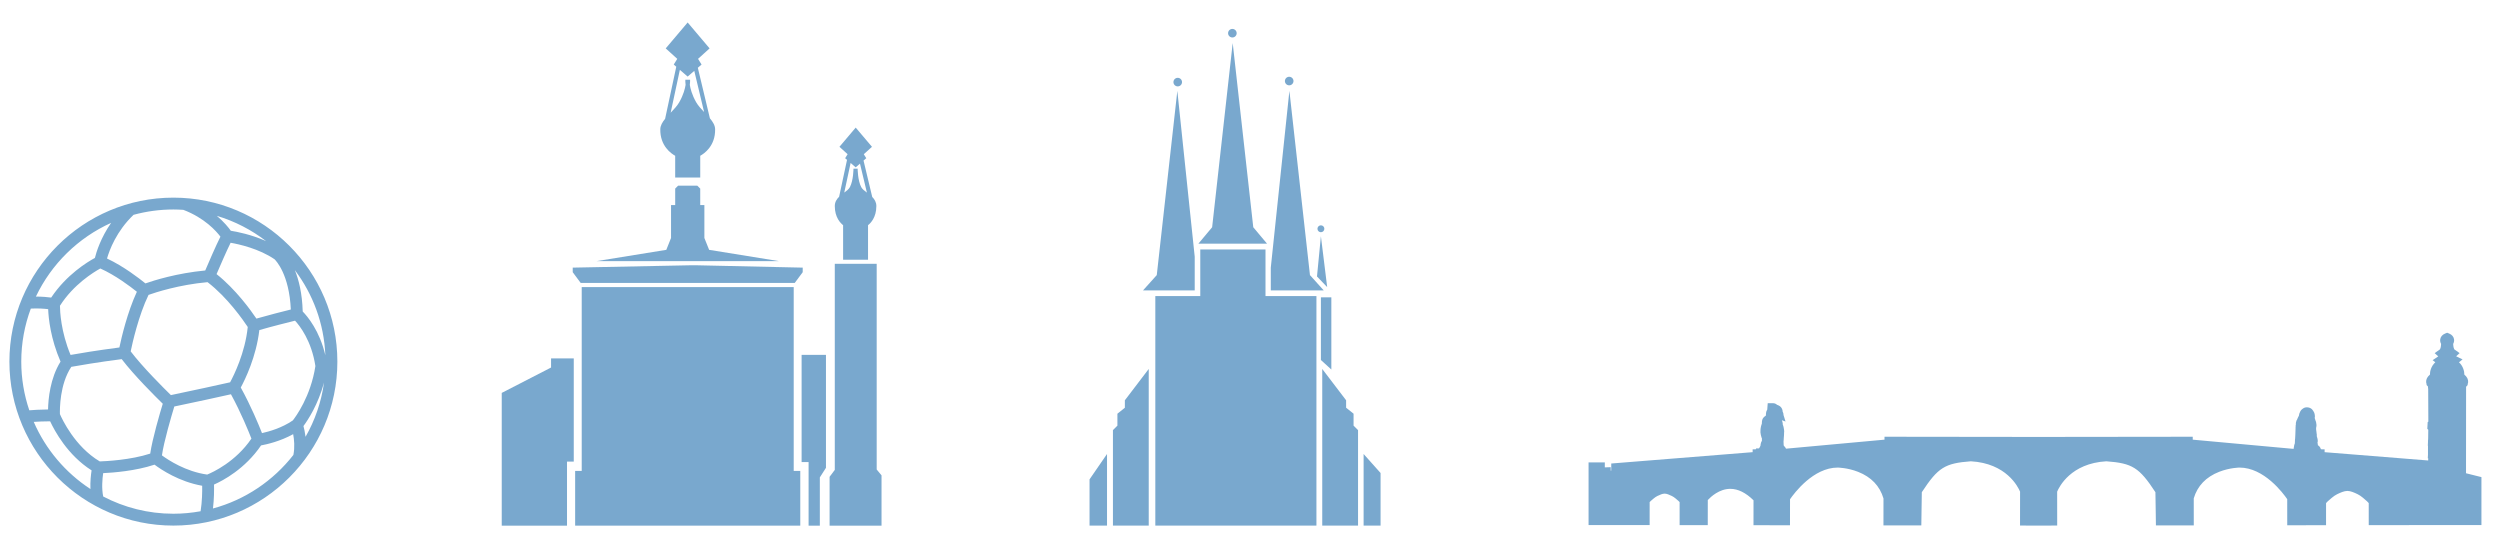 <?xml version="1.0" encoding="utf-8"?>
<!-- Generator: Adobe Illustrator 24.0.1, SVG Export Plug-In . SVG Version: 6.00 Build 0)  -->
<!DOCTYPE svg PUBLIC "-//W3C//DTD SVG 1.1//EN" "http://www.w3.org/Graphics/SVG/1.1/DTD/svg11.dtd">
<svg version="1.1" id="Ebene_1" xmlns:x="http://ns.adobe.com/Extensibility/1.0/" xmlns:i="http://ns.adobe.com/AdobeIllustrator/10.0/" xmlns:graph="http://ns.adobe.com/Graphs/1.0/"
	 xmlns="http://www.w3.org/2000/svg" xmlns:xlink="http://www.w3.org/1999/xlink" x="0px" y="0px" viewBox="0 0 350 75"
	 style="enable-background:new 0 0 350 75;" xml:space="preserve">
<style type="text/css">
	.st0{fill:#79A8CE;}
</style>
<g>
	<polygon class="st0" points="152.536,67.11 152.536,73.583 154.983,73.583 154.983,63.559 	"/>
	<polygon class="st0" points="157.481,56.04 157.481,57.084 156.437,57.919 156.437,59.591 155.811,60.217 
		155.811,63.35 155.811,73.583 160.823,73.583 160.823,51.654 	"/>
	<g>
		<path class="st0" d="M165.483,11.495c0-0.332-0.269-0.6-0.6-0.6c-0.332,0-0.601,0.268-0.601,0.6c0,0.332,0.269,0.6,0.601,0.6
			C165.214,12.095,165.483,11.827,165.483,11.495"/>
	</g>
	<polygon class="st0" points="160.024,40.653 167.26,40.653 167.26,35.935 164.827,12.723 161.948,38.514 	"/>
	<g>
		<path class="st0" d="M173.133,4.648c0-0.331-0.269-0.6-0.6-0.6c-0.332,0-0.601,0.269-0.601,0.6c0,0.332,0.269,0.6,0.601,0.6
			C172.864,5.248,173.133,4.98,173.133,4.648"/>
	</g>
	<polygon class="st0" points="167.775,34.112 177.382,34.112 175.458,31.815 172.578,6.023 169.699,31.815 	"/>
	<polygon class="st0" points="168.039,34.926 168.039,41.45 161.745,41.45 161.745,73.583 184.3,73.583 
		184.3,41.45 177.17,41.45 177.17,34.926 	"/>
	<g>
		<path class="st0" d="M181.088,11.347c0-0.331-0.269-0.6-0.6-0.6c-0.332,0-0.601,0.269-0.601,0.6c0,0.332,0.269,0.6,0.601,0.6
			C180.819,11.947,181.088,11.679,181.088,11.347"/>
	</g>
	<polygon class="st0" points="185.318,40.653 183.394,38.514 180.515,12.723 177.911,37.468 177.911,40.653 	"/>
	<g>
		<path class="st0" d="M185.41,32.028c0-0.267-0.216-0.483-0.483-0.483s-0.484,0.216-0.484,0.483
			c0,0.267,0.217,0.483,0.484,0.483S185.41,32.295,185.41,32.028"/>
	</g>
	<polygon class="st0" points="184.379,38.706 185.805,40.194 184.926,33.067 	"/>
	<polygon class="st0" points="184.927,50.401 186.388,51.733 186.388,41.63 184.927,41.63 	"/>
	<polygon class="st0" points="185.114,73.582 190.126,73.582 190.126,63.349 190.126,60.217 189.5,59.59 
		189.5,57.919 188.456,57.084 188.456,56.039 185.114,51.654 	"/>
	<polygon class="st0" points="190.905,73.582 193.28,73.582 193.28,66.222 190.905,63.559 	"/>
</g>
<g>
	<path class="st0" d="M346.793,66.644l-1.551-0.388l0.011-12.109c0.003-0.003,0.007-0.007,0.011-0.011l0.208-0.229l0.002-0.111
		c0.141-0.367,0.062-0.772-0.218-1.103l-0.026-0.031l-0.03-0.027c-0.067-0.066-0.139-0.136-0.192-0.189
		c0.009-0.43-0.156-1.184-0.75-1.726l0.501-0.403l-0.9-0.437l0.488-0.443l-0.746-0.53c-0.037-0.066-0.138-0.284-0.157-0.763
		c0.094-0.168,0.162-0.389,0.122-0.65c-0.055-0.35-0.296-0.637-0.662-0.787l-0.304-0.125l-0.304,0.125
		c-0.366,0.15-0.607,0.437-0.662,0.787c-0.04,0.261,0.028,0.482,0.122,0.65c-0.019,0.479-0.12,0.698-0.157,0.763l-0.746,0.53
		l0.504,0.457l-0.785,0.529l0.37,0.297c-0.594,0.542-0.759,1.296-0.75,1.726c-0.056,0.056-0.131,0.129-0.192,0.189l-0.03,0.027
		l-0.026,0.031c-0.278,0.328-0.357,0.73-0.222,1.093v0.114l0.201,0.221l0.003,0.262l0.022,0.007l0.02,4.646l-0.093,0.054
		l-0.023,0.435l-0.008,0.146l-0.019,0.367l0.134,0.128l-0.011,0.812l-0.005,0.388l-0.01,0.196l-0.003,0.084h-0.012v0.249
		l-0.023,0.506h0.023v0.046v0.328l-0.001,0.803h0.004l-0.03,0.581h0.057v0.068v0.242l-14.502-1.163l-0.001-0.396l-0.521-0.01
		c-0.008-0.031-0.016-0.062-0.028-0.094c-0.095-0.278-0.301-0.416-0.369-0.462c-0.007-0.005-0.014-0.01-0.022-0.015
		c-0.003-0.037-0.007-0.075-0.013-0.111l-0.004-0.028c-0.003-0.039-0.009-0.078-0.016-0.116c-0.004-0.035-0.009-0.067-0.014-0.1
		l-0.002-0.015l-0.002-0.016c-0.001-0.008-0.003-0.017-0.004-0.025l0.042-0.122l-0.011-0.16c-0.003-0.075-0.014-0.137-0.022-0.177
		c-0.015-0.078-0.036-0.158-0.065-0.24c-0.005-0.017-0.01-0.035-0.018-0.055c-0.001-0.003-0.001-0.007-0.002-0.01l-0.013-0.052
		l-0.009-0.038l-0.007-0.03c0.001-0.007,0.002-0.014,0.002-0.021l0.014-0.121l-0.02-0.109l-0.001-0.009
		c-0.003-0.025-0.005-0.05-0.009-0.075l-0.001-0.009c-0.002-0.022-0.005-0.043-0.008-0.065c-0.002-0.021-0.005-0.042-0.007-0.062
		v-0.005c-0.004-0.041-0.008-0.103-0.022-0.175c-0.003-0.035-0.009-0.064-0.012-0.083l-0.005-0.025v0.002
		c-0.004-0.039-0.009-0.086-0.017-0.138c-0.001-0.018-0.001-0.033-0.002-0.045v-0.01c-0.001-0.024-0.003-0.047-0.006-0.069
		c0.002-0.016,0.004-0.03,0.006-0.046l0.001-0.012c0.007-0.05,0.009-0.093,0.009-0.129c0.008-0.025,0.016-0.05,0.022-0.076
		c0.042-0.178,0.02-0.324,0.001-0.406c-0.003-0.018-0.006-0.036-0.01-0.054v-0.007c-0.007-0.144-0.044-0.283-0.109-0.409
		c-0.002-0.006-0.003-0.011-0.005-0.017c-0.008-0.03-0.017-0.058-0.026-0.086c-0.011-0.041-0.023-0.083-0.039-0.124
		c-0.01-0.035-0.021-0.067-0.029-0.093c-0.005-0.011-0.009-0.023-0.014-0.034c0-0.001,0.001-0.003,0.001-0.004
		c0.036-0.132,0.041-0.268,0.015-0.397c-0.004-0.043-0.012-0.093-0.025-0.147c-0.016-0.089-0.04-0.156-0.053-0.189
		c-0.029-0.082-0.07-0.157-0.122-0.225c-0.011-0.018-0.023-0.036-0.035-0.055l-0.006-0.008c-0.02-0.032-0.054-0.084-0.103-0.141
		c-0.068-0.081-0.151-0.149-0.244-0.201c-0.104-0.058-0.22-0.097-0.344-0.117c-0.057-0.009-0.118-0.014-0.178-0.014
		c-0.023,0-0.046,0-0.069,0.002c-0.059,0.003-0.231,0.014-0.417,0.129c-0.003,0.002-0.007,0.005-0.013,0.009
		c-0.044,0.025-0.089,0.055-0.133,0.093c-0.117,0.08-0.211,0.188-0.273,0.313c-0.01,0.016-0.019,0.033-0.028,0.05
		c-0.041,0.069-0.073,0.142-0.094,0.217c-0.011,0.023-0.02,0.047-0.03,0.071c-0.022,0.065-0.037,0.13-0.044,0.196
		c-0.007,0.032-0.013,0.065-0.017,0.098c-0.018,0.032-0.035,0.063-0.049,0.097c-0.016,0.025-0.032,0.05-0.046,0.077
		c-0.04,0.061-0.07,0.128-0.092,0.199c-0.006,0.015-0.012,0.03-0.017,0.047c-0.007,0.018-0.015,0.036-0.022,0.057
		c-0.002,0.003-0.003,0.006-0.004,0.008c-0.015,0.027-0.027,0.05-0.036,0.071c-0.005,0.009-0.01,0.017-0.013,0.026l-0.031,0.033
		l-0.048,0.15c-0.009,0.023-0.016,0.044-0.02,0.063c-0.004,0.009-0.006,0.017-0.009,0.024c-0.03,0.09-0.055,0.216-0.036,0.366
		c-0.032,0.105-0.043,0.212-0.033,0.317c-0.007,0.039-0.011,0.081-0.012,0.121c-0.004,0.038-0.005,0.088,0,0.147
		c-0.002,0.031-0.003,0.064-0.004,0.096c0,0.034-0.001,0.071-0.003,0.107l-0.002,0.06l-0.002,0.056l-0.004,0.103l-0.002,0.061
		c-0.002,0.036-0.003,0.071-0.004,0.107c-0.001,0.026-0.002,0.053-0.003,0.081c0,0.017-0.001,0.035-0.002,0.053
		c0,0.023-0.001,0.046-0.001,0.069l-0.001,0.024c-0.002,0.051-0.005,0.105-0.009,0.159l-0.002,0.044l-0.001,0.026
		c-0.004,0.069-0.007,0.134-0.011,0.199l-0.002,0.056l-0.001,0.016c-0.006,0.039-0.009,0.076-0.01,0.114
		c-0.002,0.018-0.004,0.037-0.005,0.056c0,0.007-0.001,0.014-0.002,0.021l-0.011,0.03l-0.001,0.133v0.002
		c-0.001,0.023-0.003,0.045-0.003,0.068l-0.001,0.028c-0.001,0.022-0.001,0.04-0.002,0.058c-0.002,0.029-0.004,0.058-0.004,0.087
		c-0.007,0.042-0.009,0.083-0.009,0.123c-0.001,0.016-0.001,0.032-0.001,0.049c-0.001,0.001-0.001,0.001-0.002,0.003
		c-0.011,0.024-0.021,0.05-0.031,0.077c-0.038,0.088-0.062,0.181-0.071,0.275c-0.004,0.019-0.008,0.042-0.011,0.066
		c0,0.001,0,0.002-0.001,0.003c-0.003,0.019-0.007,0.037-0.011,0.056c-0.008,0.036-0.013,0.076-0.018,0.118l-0.001,0.011
		c-0.005,0.032-0.008,0.065-0.01,0.1l-0.001,0.005l-0.001,0.013c0,0.004,0,0.009-0.001,0.013l-0.199-0.004l-13.933-1.274v-0.409
		l-0.803,0.001l-20.774,0.026l-20.773-0.026l-0.801-0.001l-0.001,0.409l-13.78,1.261l-0.013-0.003
		c-0.049-0.124-0.126-0.234-0.224-0.321l-0.102-0.144v-0.013c0.001-0.058,0-0.113-0.002-0.168v-0.033
		c-0.001-0.034-0.002-0.076-0.008-0.126v-0.008c-0.001-0.03-0.001-0.06-0.001-0.09l-0.005-0.077l-0.001-0.02
		c0.001-0.009,0.002-0.019,0.002-0.028l0.001-0.013c0.005-0.033,0.01-0.077,0.013-0.129c0.002-0.016,0.003-0.031,0.004-0.046
		l0.002-0.018l0.003-0.035c0.001-0.018,0.004-0.054,0.005-0.097c0.002-0.027,0.003-0.051,0.003-0.075
		c0.002-0.024,0.004-0.044,0.005-0.064c0.006-0.038,0.009-0.074,0.009-0.111c0.003-0.026,0.005-0.05,0.006-0.075
		c0.001-0.011,0.002-0.023,0.003-0.034l0.001-0.008c0.005-0.043,0.009-0.087,0.01-0.13l0.001-0.02l0.002-0.045v-0.019
		c0.009-0.073,0.011-0.148,0.006-0.223c-0.001-0.017-0.002-0.033-0.004-0.049c0.003-0.015,0.006-0.029,0.008-0.044
		c0.004-0.022,0.007-0.051,0.01-0.08v-0.004l0.002-0.012c0.008-0.082,0.003-0.165-0.014-0.247c-0.005-0.065-0.016-0.118-0.027-0.164
		c-0.001-0.006-0.003-0.013-0.005-0.019c-0.001-0.011-0.003-0.021-0.004-0.03c-0.004-0.032-0.008-0.064-0.015-0.096
		c-0.011-0.099-0.035-0.175-0.05-0.22c-0.016-0.072-0.04-0.138-0.069-0.2c-0.004-0.009-0.009-0.018-0.014-0.029l0.002-0.009
		l-0.005-0.014c0.008-0.123-0.008-0.246-0.05-0.368c-0.01-0.039-0.023-0.079-0.04-0.119c-0.007-0.034-0.018-0.069-0.031-0.103
		l0.51,0.181l-0.284-0.914v-0.016c0.003-0.135-0.028-0.271-0.091-0.398c-0.01-0.021-0.02-0.041-0.032-0.06
		c-0.001-0.105-0.017-0.204-0.051-0.3c-0.086-0.249-0.262-0.447-0.497-0.554l-0.022-0.011c-0.031-0.015-0.063-0.031-0.096-0.045
		c-0.037-0.016-0.077-0.03-0.116-0.041c-0.139-0.136-0.329-0.226-0.561-0.226h-0.744l-0.055,0.743
		c-0.004,0.05-0.004,0.095-0.003,0.132c-0.005,0.008-0.01,0.017-0.014,0.025c-0.01,0.019-0.02,0.037-0.028,0.055
		c-0.067,0.107-0.11,0.228-0.124,0.353c-0.018,0.081-0.022,0.148-0.024,0.183c-0.005,0.059-0.004,0.113-0.001,0.158
		c-0.002,0.005-0.004,0.011-0.005,0.016c-0.005,0.016-0.009,0.032-0.012,0.049l-0.002,0.006c-0.004,0.013-0.008,0.025-0.011,0.038
		c-0.114,0.061-0.217,0.146-0.308,0.249c-0.082,0.094-0.14,0.2-0.175,0.317c-0.015,0.054-0.028,0.109-0.038,0.175
		c-0.008,0.044-0.011,0.089-0.011,0.136c-0.002,0.022-0.004,0.045-0.005,0.069l-0.001,0.015l-0.003,0.041
		c-0.003,0.036-0.003,0.074-0.002,0.11c-0.015,0.035-0.027,0.07-0.04,0.109c-0.01,0.027-0.026,0.067-0.039,0.117
		c-0.015,0.047-0.025,0.086-0.031,0.112c-0.012,0.046-0.02,0.085-0.027,0.123l-0.004,0.02c-0.013,0.061-0.021,0.119-0.026,0.167
		l-0.002,0.011c-0.004,0.029-0.011,0.076-0.015,0.132c-0.003,0.031-0.005,0.061-0.006,0.09c0,0.015-0.001,0.03-0.001,0.046
		c-0.003,0.052-0.005,0.107-0.004,0.163c0,0.017,0.001,0.038,0.002,0.062l-0.007,0.057l0.022,0.113l0.002,0.013
		c0.003,0.028,0.006,0.057,0.009,0.086c0.002,0.009,0.003,0.02,0.005,0.031c0.006,0.058,0.017,0.106,0.026,0.142
		c0.018,0.077,0.038,0.148,0.056,0.212l0.007,0.024l0.003,0.012c0.013,0.045,0.026,0.09,0.042,0.136
		c0.007,0.021,0.015,0.042,0.024,0.062c0.008,0.024,0.017,0.047,0.026,0.068c-0.021,0.093-0.024,0.191-0.01,0.29
		c-0.009,0.011-0.016,0.024-0.025,0.036c-0.07,0.104-0.115,0.222-0.134,0.346c-0.019,0.065-0.036,0.152-0.035,0.257
		c-0.032,0.06-0.058,0.125-0.078,0.192c-0.056,0.066-0.102,0.142-0.136,0.225l-0.419,0.009v0.117l-0.475,0.009v0.396l-19.057,1.529
		l-0.736,0.059l-0.001,0.739l-0.001,0.262h-0.074v-0.489l-0.825,0.03v-0.696h-0.803h-0.671h-0.801v0.802v7.163v0.802h0.801h3.562
		h0.255l3.13,0.005l0.803,0.001v-0.803l0.002-2.408v-0.01c0.071-0.079,0.211-0.211,0.48-0.434c0.04-0.033,0.073-0.06,0.098-0.082
		c0.317-0.273,0.689-0.434,1.043-0.57c0.153-0.057,0.321-0.092,0.475-0.098c0.155,0.006,0.323,0.041,0.476,0.098
		c0.354,0.136,0.726,0.297,1.044,0.57c0.024,0.022,0.058,0.049,0.097,0.082c0.269,0.223,0.409,0.355,0.481,0.434
		c0,0.493,0.001,1.879,0.001,2.425v0.801l0.801,0.001l2.336,0.002l0.803,0.002v-0.802l0.004-2.715
		c0.421-0.454,1.61-1.566,3.155-1.566c1.077,0,2.167,0.539,3.246,1.603l-0.002,2.686l-0.001,0.802l0.801,0.001l3.507,0.005
		l0.801,0.001l0.001-0.803l0.004-2.838c0.589-0.855,3.259-4.435,6.673-4.435c0.018,0,1.373,0.014,2.848,0.593
		c1.85,0.726,3.048,1.98,3.563,3.729l-0.003,2.969l-0.001,0.801l0.802,0.001l3.708,0.005l0.791,0.001l0.012-0.79l0.058-3.863
		c2.271-3.464,3.228-4.052,6.864-4.326c4.977,0.278,6.608,3.576,6.892,4.251l-0.005,3.944l-0.001,0.802l0.802,0.001l0.824,0.001
		v0.002l0.803-0.001h0.173h0.171l0.803,0.001v-0.002l0.824-0.001l0.802-0.001l-0.001-0.802l-0.004-3.944
		c0.279-0.668,1.909-3.973,6.892-4.251c3.637,0.275,4.593,0.861,6.864,4.326l0.05,3.074l0.008,0.683l0.002,0.106l0.011,0.79
		l0.791-0.001l3.707-0.005l0.802-0.001l-0.001-0.801l-0.003-2.983c0.515-1.743,1.713-2.993,3.562-3.717
		c1.476-0.577,2.831-0.591,2.845-0.591c3.43,0,6.09,3.565,6.678,4.42l0.003,2.853l0.001,0.803l0.801-0.001l3.832-0.005l0.8-0.001
		v-0.801c0.001-0.293,0.002-1.819,0.002-2.297c0.082-0.105,0.277-0.3,0.716-0.665c0.051-0.042,0.094-0.078,0.125-0.104
		c0.444-0.382,0.953-0.605,1.437-0.788c0.228-0.086,0.478-0.137,0.707-0.145c0.231,0.008,0.481,0.059,0.709,0.145
		c0.484,0.183,0.993,0.406,1.437,0.788c0.031,0.026,0.073,0.062,0.124,0.104c0.44,0.365,0.634,0.56,0.717,0.665v0.315l0.001,1.973
		l0.001,0.802l0.802-0.001l11.463-0.015h0.225h2.485h0.801v-0.802v-5.281v-0.627L346.793,66.644z"/>
</g>
<g>
	<g>
		<path class="st0" d="M94.526,21.809v3.042h3.507v-3.042c0.543-0.297,2.128-1.367,2.084-3.724
			c-0.01-0.531-0.317-1.026-0.733-1.522l-1.689-7.074l0.522-0.453l-0.491-0.796l1.615-1.465l-3.07-3.628l-3.07,3.628l1.615,1.465
			l-0.491,0.796l0.352,0.306l-1.563,7.294c-0.386,0.472-0.663,0.944-0.673,1.449C92.398,20.442,93.984,21.512,94.526,21.809
			 M95.18,9.777l1.091,0.944l0.927-0.802l1.377,5.766c-0.422-0.444-0.843-0.901-1.114-1.374c-0.593-1.038-0.809-1.93-0.886-2.431
			c0.035-0.258,0.037-0.411,0.037-0.429v-0.292h-0.664v0.292c0,0.018,0.001,0.171,0.036,0.429c-0.078,0.501-0.294,1.393-0.887,2.431
			c-0.29,0.506-0.752,0.996-1.204,1.469L95.18,9.777z"/>
	</g>
	<polygon class="st0" points="99.277,34.977 98.613,33.317 98.613,28.706 98.032,28.706 98.032,26.403 97.621,25.993 
		94.938,25.993 94.527,26.403 94.527,28.706 93.945,28.706 93.945,33.317 93.282,34.977 83.516,36.557 109.042,36.557 	"/>
	<polygon class="st0" points="97.938,39.61 98.544,39.61 111.263,39.61 112.379,38.108 112.379,37.468 
		97.608,37.14 96.544,37.14 80.181,37.468 80.181,38.108 81.296,39.61 	"/>
	<polygon class="st0" points="107.607,40.193 98.268,40.193 81.44,40.193 81.44,65.929 80.521,65.929 80.521,73.589 
		112.039,73.589 112.039,65.929 111.119,65.929 111.119,40.193 	"/>
	<polygon class="st0" points="77.149,50.176 77.149,51.453 70.243,55.007 70.243,73.589 79.381,73.589 79.381,64.621 
		80.327,64.621 80.327,50.176 	"/>
	<polygon class="st0" points="116.87,36.928 116.87,65.784 116.143,66.753 116.143,73.589 123.415,73.589 
		123.415,66.552 122.736,65.728 122.736,36.928 	"/>
	<g>
		<path class="st0" d="M118.034,31.523v4.843h3.491v-4.843c0.341-0.263,1.164-1.064,1.164-2.672c0-0.549-0.249-0.948-0.577-1.276
			l-1.217-5.095l0.382-0.33l-0.345-0.561l1.143-1.036l-2.277-2.69l-2.275,2.69l1.142,1.036l-0.345,0.561l0.264,0.228l-1.108,5.168
			c-0.342,0.333-0.605,0.74-0.605,1.305C116.871,30.459,117.692,31.259,118.034,31.523 M119.087,22.812l0.711,0.617
			l0.6-0.519l0.969,4.058c-0.336-0.249-0.647-0.488-0.796-0.774c-0.494-0.941-0.5-2.563-0.5-2.579h-0.584
			c0,0.017-0.005,1.636-0.499,2.579c-0.148,0.284-0.458,0.522-0.792,0.77L119.087,22.812z"/>
	</g>
	<polygon class="st0" points="112.225,49.68 112.225,64.688 113.203,64.688 113.203,73.589 114.778,73.589 
		114.778,66.832 115.635,65.494 115.635,49.68 	"/>
</g>
<g>
	<path class="st0" d="M29.815,71.187c0.163-1.346,0.165-2.627,0.147-3.349c1.267-0.56,4.344-2.187,6.587-5.481
		c0.787-0.144,2.684-0.569,4.494-1.575c0.141,0.747,0.244,1.817,0.031,2.909C38.27,67.289,34.339,69.967,29.815,71.187
		 M14.45,69.512c-0.244-1.143-0.118-2.496-0.006-3.272c1.373-0.063,4.533-0.303,7.19-1.188c0.923,0.693,3.443,2.385,6.671,2.955
		c0.015,0.802-0.002,2.213-0.221,3.568c-1.238,0.224-2.509,0.348-3.81,0.348C20.732,71.923,17.391,71.049,14.45,69.512
		 M4.723,59.063c0.589-0.039,1.407-0.079,2.297-0.08c0.608,1.308,2.444,4.745,5.803,6.868c-0.093,0.599-0.205,1.577-0.162,2.613
		C9.176,66.187,6.395,62.921,4.723,59.063 M4.314,43.203c0.966-0.056,1.855,0.011,2.429,0.078
		c0.051,1.301,0.34,4.131,1.733,7.344c-1.462,2.332-1.72,5.254-1.749,6.699c-1.114,0.008-2.08,0.073-2.625,0.118
		c-0.726-2.142-1.125-4.433-1.125-6.816C2.977,48.016,3.451,45.515,4.314,43.203 M15.56,31.2
		c-1.464,2.107-2.069,4.079-2.275,4.911c-1.028,0.553-3.982,2.342-6.119,5.55c-0.487-0.065-1.253-0.141-2.14-0.14
		C7.195,36.954,10.943,33.28,15.56,31.2 M25.675,29.38c2.983,1.139,4.606,2.98,5.185,3.753
		c-0.636,1.261-1.692,3.713-2.127,4.733c-3.993,0.381-7.21,1.401-8.375,1.811c-0.858-0.7-3.048-2.394-5.376-3.484
		c0.337-1.18,1.318-3.83,3.716-6.119c1.778-0.483,3.647-0.746,5.576-0.746C24.745,29.328,25.212,29.349,25.675,29.38
		 M42.484,59.647c0.611-0.822,2.041-2.976,2.881-6.092c-0.378,2.732-1.275,5.298-2.589,7.598
		C42.697,60.522,42.579,59.993,42.484,59.647 M32.287,33.986c1.174,0.205,3.976,0.824,6.148,2.31
		c0.224,0.217,2.062,2.145,2.28,7.035c-1.067,0.265-3.217,0.808-4.817,1.272c-0.802-1.19-2.904-4.104-5.579-6.226
		C30.768,37.328,31.713,35.141,32.287,33.986 M32.315,32.307c-0.31-0.439-0.947-1.234-1.959-2.089
		c2.527,0.755,4.857,1.966,6.897,3.539C35.178,32.827,33.145,32.437,32.315,32.307 M42.38,43.612
		c-0.075-2.556-0.551-4.446-1.1-5.79c2.524,3.344,4.084,7.454,4.269,11.912C44.74,46.297,43.045,44.289,42.38,43.612
		 M20.796,41.284c0.967-0.344,4.247-1.419,8.26-1.782c2.797,2.138,5.044,5.389,5.629,6.276c-0.365,3.612-1.951,6.788-2.47,7.745
		c-1.229,0.274-5.348,1.189-8.29,1.791c-1.035-1.012-3.974-3.937-5.629-6.121C18.536,48.029,19.401,44.162,20.796,41.284
		 M14.045,37.588c2.102,0.938,4.195,2.519,5.117,3.258c-1.329,2.864-2.155,6.408-2.448,7.801c-3.172,0.41-5.699,0.84-6.836,1.044
		c-1.363-3.281-1.48-6.115-1.485-6.886C10.296,39.821,13.105,38.104,14.045,37.588 M21.031,63.504
		c-2.731,0.892-6.152,1.064-7.066,1.094c-3.489-2.074-5.275-5.925-5.576-6.622c-0.021-0.694-0.035-4.174,1.593-6.618
		c1.007-0.182,3.661-0.643,7.055-1.079c1.765,2.306,4.719,5.239,5.75,6.244C22.368,57.904,21.332,61.429,21.031,63.504
		 M29.006,66.44c-3.009-0.416-5.463-2.044-6.336-2.688c0.278-1.955,1.345-5.561,1.734-6.842c2.769-0.569,6.489-1.392,7.93-1.713
		c1.404,2.566,2.484,5.233,2.864,6.209C32.991,64.661,29.777,66.125,29.006,66.44 M36.68,60.636
		c-0.449-1.143-1.54-3.791-2.972-6.382c0.603-1.114,2.164-4.296,2.599-8.041c1.665-0.485,4.024-1.077,5-1.318
		c0.668,0.724,2.314,2.825,2.848,6.356c-0.651,4.262-2.776,7.122-3.158,7.607C39.486,59.905,37.667,60.418,36.68,60.636
		 M24.274,27.669c-12.658,0-22.957,10.298-22.957,22.957c0,12.658,10.299,22.956,22.957,22.956s22.957-10.298,22.957-22.956
		C47.231,37.967,36.932,27.669,24.274,27.669"/>
</g>
</svg>
